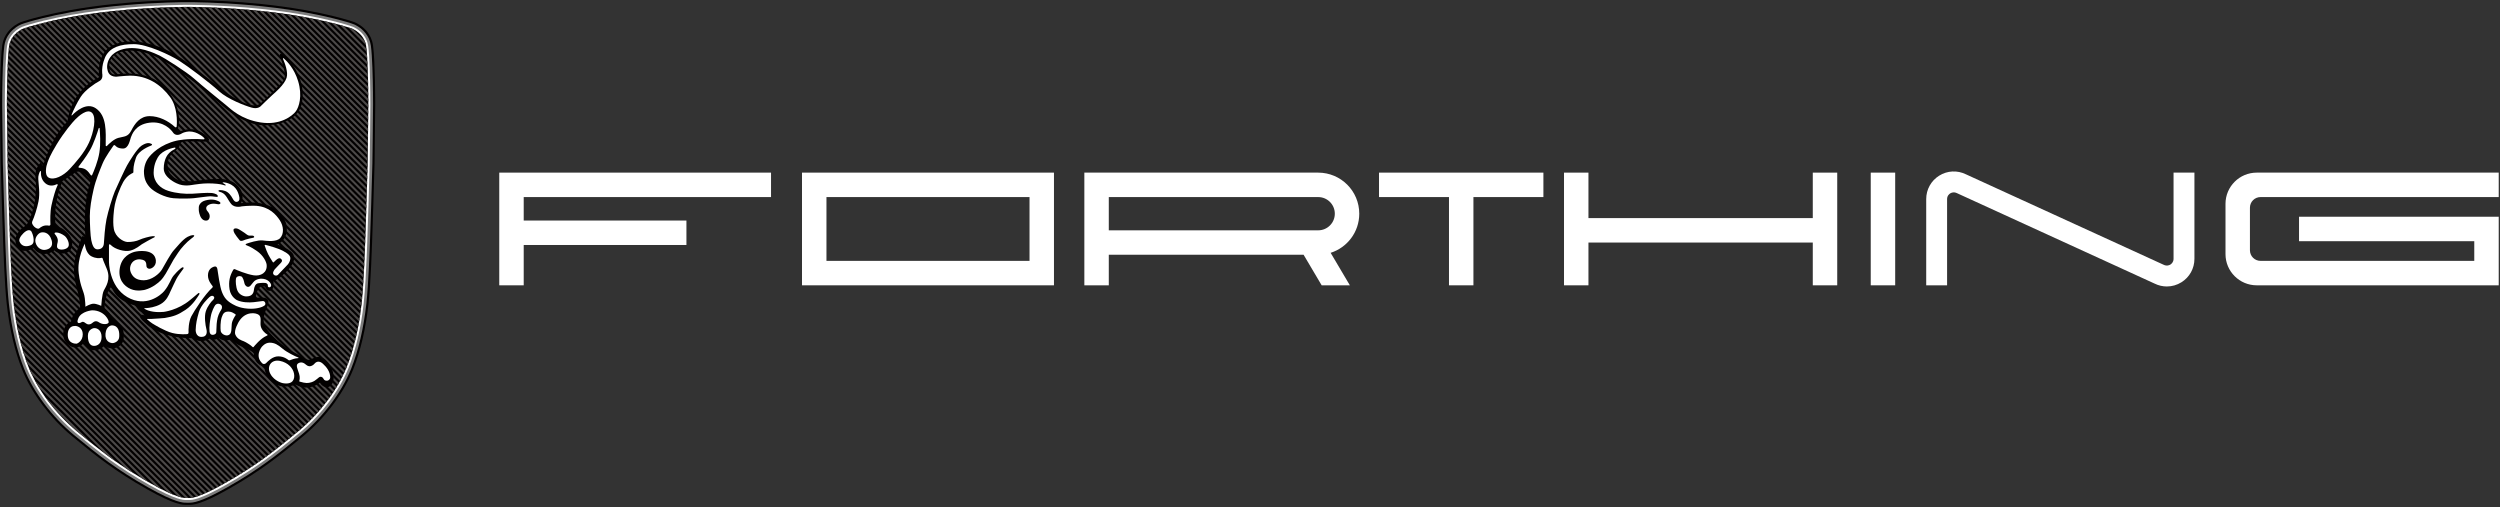 <?xml version="1.0" encoding="UTF-8"?> <svg xmlns="http://www.w3.org/2000/svg" width="971" height="197" viewBox="0 0 971 197" fill="none"><rect x="0" y="0" width="971" height="197" fill="#333333" stroke="none"/><path fill-rule="evenodd" clip-rule="evenodd" d="M72.874 196.091H73.136C74.917 196.108 77.828 196.129 88.597 190.052C94.794 186.549 99.699 183.361 104.239 180.076C108.757 176.801 112.913 173.422 117.622 169.534C122.07 165.862 125.958 161.679 129.173 157.4C132.682 152.741 135.393 147.945 137.153 143.562C138.678 139.744 139.873 135.752 140.801 131.81C141.927 127.019 142.659 122.321 143.132 118.1C144 110.324 144.505 94.59 144.505 94.547C144.505 94.47 145.38 69.286 145.483 63.41C145.586 57.766 145.745 40.495 145.745 40.446C145.745 40.398 145.745 23.826 144.881 17.614C144.571 15.419 143.691 13.681 142.632 12.346C140.911 10.172 138.738 9.033 137.787 8.657C136.794 8.267 133.829 7.321 129.293 6.214C126.262 5.469 122.553 4.661 118.295 3.894C95.842 -0.152 72.94 0.001 72.874 0.001C72.803 0.001 49.901 -0.152 27.448 3.894C23.19 4.661 19.481 5.469 16.45 6.214C11.916 7.321 8.956 8.267 7.961 8.657C7.011 9.033 4.833 10.179 3.111 12.346C2.052 13.681 1.173 15.419 0.864 17.614C-9.37154e-07 23.826 0 40.398 0 40.446C0 40.495 0.157 57.766 0.26 63.41C0.357 69.286 1.232 94.47 1.232 94.54C1.232 94.59 1.743 110.324 2.611 118.1C3.079 122.321 3.818 127.019 4.942 131.803C5.87 135.752 7.065 139.744 8.592 143.562C10.352 147.945 13.061 152.741 16.57 157.406C19.785 161.679 23.673 165.862 28.121 169.534C32.826 173.422 36.986 176.801 41.504 180.076C46.044 183.361 50.95 186.549 57.146 190.052C67.915 196.129 70.826 196.108 72.607 196.091H72.874Z" fill="#020000"></path><path fill-rule="evenodd" clip-rule="evenodd" d="M144.042 17.732C143.759 15.705 142.938 14.115 141.971 12.897C140.076 10.497 137.627 9.504 137.474 9.449C136.372 9.014 133.424 8.091 129.112 7.038C126.065 6.294 122.361 5.484 118.145 4.724C110.83 3.409 103.378 2.535 96.681 1.954C84.38 0.889 74.751 0.846 73.197 0.846H72.546C70.992 0.846 61.358 0.889 49.056 1.954C42.365 2.535 34.913 3.409 27.598 4.724C23.389 5.484 19.68 6.294 16.638 7.038C12.319 8.091 9.371 9.014 8.263 9.449C8.149 9.487 6.737 10.067 5.211 11.393C3.701 12.712 2.115 14.766 1.703 17.732C1.42 19.768 1.23 22.95 1.099 26.291C0.85 32.885 0.844 40.33 0.844 40.44V40.983C0.872 43.98 1.013 58.286 1.106 63.397C1.192 68.539 1.931 90.139 2.055 93.942L2.077 94.543C2.104 95.381 2.614 110.517 3.451 118.006C3.993 122.835 4.76 127.369 5.753 131.595C6.748 135.811 7.953 139.704 9.376 143.251C11.195 147.785 13.911 152.451 17.213 156.85C20.527 161.255 24.442 165.393 28.662 168.886C33.42 172.812 37.58 176.196 42.088 179.455C46.606 182.719 51.458 185.869 57.562 189.313C62.873 192.31 66.289 193.809 68.554 194.553C70.645 195.243 71.665 195.249 72.323 195.249C72.681 195.264 73.062 195.249 73.414 195.254C74.8 195.249 77.673 195.249 88.181 189.313C94.287 185.869 99.137 182.719 103.655 179.455C108.163 176.196 112.323 172.812 117.081 168.886C121.301 165.393 125.217 161.255 128.53 156.85C131.832 152.451 134.541 147.785 136.367 143.251C137.79 139.704 138.995 135.811 139.984 131.595C140.983 127.369 141.75 122.829 142.293 118.006C143.107 110.679 143.612 96.027 143.666 94.614L143.688 93.995C143.808 90.345 144.551 68.567 144.639 63.397L144.758 54.685L144.9 40.444C144.9 40.337 144.893 32.89 144.639 26.296C144.513 22.957 144.324 19.768 144.042 17.732Z" fill="#7D7D7D"></path><path fill-rule="evenodd" clip-rule="evenodd" d="M143.008 17.874C142.752 16.055 142.013 14.621 141.139 13.524L141.106 13.476C139.406 11.352 137.234 10.466 137.093 10.412C136.007 9.989 133.096 9.082 128.81 8.034C125.802 7.306 122.13 6.502 117.964 5.752C110.659 4.439 103.241 3.569 96.587 2.993C84.34 1.934 74.749 1.891 73.195 1.891H72.544C70.996 1.891 61.404 1.934 49.157 2.993C42.504 3.569 35.085 4.439 27.781 5.752C23.615 6.502 19.943 7.306 16.935 8.034C12.649 9.082 9.738 9.989 8.652 10.412L8.614 10.429C8.298 10.554 6.229 11.465 4.606 13.519C3.726 14.617 2.993 16.055 2.737 17.874C2.456 19.89 2.265 23.061 2.14 26.385C1.891 32.968 1.885 40.327 1.885 40.426V40.49C1.895 41.853 2.048 57.907 2.145 63.377C2.237 68.585 2.982 90.326 3.101 93.988L3.122 94.508C3.15 95.318 3.666 110.497 4.491 117.895C5.023 122.663 5.784 127.155 6.768 131.337C7.745 135.503 8.94 139.359 10.346 142.861C12.133 147.32 14.81 151.916 18.059 156.243C21.323 160.572 25.173 164.646 29.322 168.078C34.053 171.983 38.202 175.35 42.677 178.593C47.17 181.841 51.992 184.97 58.076 188.401C63.25 191.329 66.563 192.79 68.72 193.512C70.772 194.202 71.745 194.202 72.315 194.202C72.674 194.219 73.06 194.202 73.417 194.208C73.999 194.202 74.966 194.202 77.029 193.512C79.186 192.784 82.488 191.323 87.669 188.401C93.752 184.97 98.575 181.841 103.067 178.593C107.543 175.35 111.685 171.983 116.417 168.078C120.572 164.646 124.422 160.572 127.686 156.243C130.934 151.916 133.612 147.32 135.397 142.861C136.8 139.359 137.999 135.503 138.977 131.337C139.954 127.155 140.721 122.663 141.252 117.895C141.536 115.347 141.785 111.905 141.991 108.444C142.382 101.671 142.61 94.899 142.621 94.475L142.649 93.704C142.806 89.007 143.506 68.396 143.594 63.377C143.643 60.689 143.708 55.41 143.762 50.582L143.854 40.447C143.854 40.338 143.85 32.973 143.605 26.391C143.48 23.061 143.289 19.89 143.008 17.874Z" fill="white"></path><path fill-rule="evenodd" clip-rule="evenodd" d="M72.307 193.414C71.291 193.414 68.571 193.414 58.469 187.716C46.325 180.862 39.243 175.246 29.83 167.47C21.629 160.696 14.618 151.388 11.082 142.561C8.29 135.604 6.34 127.274 5.276 117.801C4.434 110.257 3.918 94.61 3.912 94.448C3.875 93.41 3.038 68.959 2.941 63.365C2.837 57.695 2.68 40.581 2.674 40.413C2.674 40.261 2.685 23.968 3.521 17.989C4.206 13.073 8.752 11.227 8.942 11.15C10.772 10.428 17.822 8.353 27.924 6.534C48.725 2.786 70.167 2.678 72.546 2.678H73.197C75.576 2.678 97.018 2.786 117.819 6.534C127.922 8.353 134.971 10.428 136.802 11.15C136.992 11.227 141.537 13.073 142.222 17.989C143.058 23.968 143.069 40.282 143.069 40.446V40.463C143.037 43.372 142.895 58.167 142.803 63.365C142.71 68.753 141.918 91.782 141.836 94.392L141.831 94.448C141.81 95.088 141.298 110.361 140.467 117.801C139.403 127.274 137.453 135.604 134.662 142.561C131.121 151.388 124.114 160.696 115.913 167.47C106.496 175.246 99.419 180.862 87.275 187.716C77.184 193.414 74.458 193.414 73.42 193.414H72.888H72.307Z" fill="#020000"></path><path fill-rule="evenodd" clip-rule="evenodd" d="M131.942 9.657C132.514 9.809 133.046 9.961 133.53 10.101L142.339 18.906C142.382 19.302 142.425 19.725 142.464 20.172L131.942 9.657ZM128.793 8.847C129.326 8.978 129.831 9.102 130.32 9.227L142.561 21.47L142.638 22.692L128.793 8.847ZM125.73 8.131L127.213 8.466L142.702 23.962L142.763 25.157L125.73 8.131ZM122.748 7.484L124.193 7.788L142.812 26.407L142.855 27.595L122.748 7.484ZM119.826 6.902L121.238 7.18L142.898 28.828L142.926 30.008L119.826 6.902ZM116.954 6.376L117.817 6.534L118.349 6.625L142.952 31.235L142.979 32.402L116.954 6.376ZM114.146 5.909L115.508 6.131L143.001 33.624L143.023 34.786L114.146 5.909ZM111.381 5.486L112.723 5.686L143.034 36.003L143.051 37.154L111.381 5.486ZM108.654 5.106L109.975 5.284L143.061 38.366L143.066 39.517L108.654 5.106ZM105.966 4.758L107.275 4.921L143.066 40.712L143.055 41.847L105.966 4.758ZM103.317 4.453L104.608 4.595L143.044 43.037L143.034 44.165L103.317 4.453ZM100.693 4.171L101.969 4.302L143.018 45.355L143.007 46.486L100.693 4.171ZM98.102 3.922L99.362 4.04L142.995 47.674L142.984 48.804L98.102 3.922ZM95.539 3.693L96.783 3.802L142.969 49.988L142.958 51.118L95.539 3.693ZM92.991 3.497L94.23 3.589L142.947 52.308L142.93 53.436L92.991 3.497ZM90.471 3.318L91.699 3.4L142.919 54.62L142.909 55.75L90.471 3.318ZM87.978 3.166L89.195 3.237L142.898 56.94L142.881 58.064L87.978 3.166ZM85.501 3.03L86.708 3.095L142.866 59.248L142.849 60.378L85.501 3.03ZM83.047 2.917L84.242 2.97L142.833 61.562L142.817 62.686L83.047 2.917ZM80.613 2.824L81.797 2.867L142.795 63.865L142.767 64.983L80.613 2.824ZM78.198 2.753L79.371 2.781L142.735 66.151L142.708 67.26L78.198 2.753ZM75.802 2.699L76.969 2.721L142.675 68.427L142.642 69.535L75.802 2.699ZM73.439 2.678L74.586 2.683L142.604 70.702L142.572 71.811L73.439 2.678ZM71.103 2.683L72.24 2.678L142.535 72.973L142.501 74.086L71.103 2.683ZM68.802 2.721L69.919 2.699L142.464 75.248L142.431 76.351L68.802 2.721ZM66.514 2.781L67.623 2.749L142.393 77.519L142.355 78.622L66.514 2.781ZM64.245 2.857L65.347 2.813L142.318 79.784L142.284 80.891L64.245 2.857ZM61.995 2.944L63.093 2.9L142.241 82.053L142.208 83.162L61.995 2.944ZM59.763 3.052L60.85 2.998L142.17 84.324L142.137 85.426L59.763 3.052ZM57.542 3.177L58.622 3.112L142.094 86.588L142.056 87.691L57.542 3.177ZM55.337 3.314L56.413 3.243L142.017 88.853L141.985 89.962L55.337 3.314ZM53.143 3.465L54.213 3.389L141.948 91.124L141.903 92.227L53.143 3.465ZM50.976 3.634L52.03 3.546L141.866 93.389L141.834 94.392L141.828 94.448V94.491L50.976 3.634ZM48.809 3.812L49.862 3.726L141.785 95.647L141.747 96.749L48.809 3.812ZM46.67 4.008L47.712 3.911L141.704 97.907L141.66 99.004L46.67 4.008ZM44.534 4.225L45.578 4.117L141.605 100.155L141.562 101.247L44.534 4.225ZM42.422 4.453L43.449 4.339L141.512 102.393L141.459 103.485L42.422 4.453ZM40.32 4.693L41.341 4.573L141.398 104.63L141.344 105.717L40.32 4.693ZM38.24 4.953L39.255 4.823L141.285 106.852L141.225 107.939L38.24 4.953ZM36.171 5.23L37.181 5.095L141.155 109.067L141.089 110.144L36.171 5.23ZM34.124 5.523L35.123 5.377L141.018 111.267L140.943 112.343L34.124 5.523ZM32.087 5.828L33.08 5.675L140.861 113.456L140.779 114.516L32.087 5.828ZM30.076 6.159L31.054 5.995L140.683 115.623L140.584 116.666L30.076 6.159ZM28.078 6.501L29.051 6.333L140.47 117.752L140.466 117.801L140.356 118.779L28.078 6.501ZM26.107 6.87L27.063 6.692L140.221 119.844L140.09 120.859L26.107 6.87ZM24.141 7.25L25.096 7.061L139.944 121.907L139.791 122.901L24.141 7.25ZM22.202 7.652L23.147 7.452L139.628 123.938L139.465 124.915L22.202 7.652ZM20.274 8.071L21.213 7.865L139.293 125.938L139.108 126.898L20.274 8.071ZM18.373 8.505L19.301 8.294L138.912 127.904L138.717 128.853L18.373 8.505ZM16.482 8.961L17.401 8.739L138.504 129.842L138.298 130.77L16.482 8.961ZM14.615 9.44L15.522 9.205L138.07 131.743L137.842 132.661L14.615 9.44ZM12.778 9.938L13.676 9.689L137.597 133.617L137.353 134.513L12.778 9.938ZM10.971 10.471L11.845 10.205L137.086 135.452L136.826 136.332L10.971 10.471ZM9.205 11.053C9.433 10.965 9.721 10.868 10.058 10.759L136.549 137.25L136.272 138.114L9.205 11.053ZM7.647 11.835C7.924 11.661 8.167 11.526 8.373 11.416L135.973 139.016L135.674 139.867L7.647 11.835ZM6.315 12.845C6.522 12.654 6.734 12.486 6.935 12.329L135.359 140.748C135.256 141.025 135.152 141.302 135.049 141.579L6.315 12.845ZM5.181 14.055L134.377 143.251L134.665 142.561L134.714 142.443L5.707 13.436C5.528 13.627 5.348 13.833 5.181 14.055ZM4.28 15.49L133.659 144.875L134.018 144.089L4.686 14.757C4.545 14.989 4.409 15.234 4.28 15.49ZM3.666 17.222L132.899 146.45L133.274 145.685L3.926 16.337C3.823 16.62 3.736 16.913 3.666 17.222ZM3.367 19.265L132.091 147.987L132.492 147.243L3.485 18.243C3.442 18.558 3.405 18.9 3.367 19.265ZM3.187 21.427L131.242 149.482L131.661 148.758L3.268 20.361L3.187 21.427ZM3.051 23.636L130.363 150.943L130.797 150.236L3.111 22.555L3.051 23.636ZM2.948 25.874L129.445 152.37L129.895 151.68L2.998 24.776L2.948 25.874ZM2.867 28.133L128.5 153.766L128.967 153.087L2.905 27.03L2.867 28.133ZM2.807 30.414L127.523 155.13L128 154.467L2.84 29.301L2.807 30.414ZM2.753 32.706L126.517 156.465L127.012 155.82L2.78 31.587L2.753 32.706ZM2.716 35.01L125.486 157.775L125.991 157.139L2.737 33.884L2.716 35.01ZM2.692 37.328L124.416 159.052L124.942 158.431L2.703 36.198L2.692 37.328ZM2.677 39.653L123.329 160.305L123.868 159.697L2.682 38.518L2.677 39.653ZM2.688 42.01L122.211 161.527L122.765 160.936L2.677 40.854L2.688 42.01ZM2.716 44.373L121.064 162.728L121.629 162.146L2.699 43.221L2.716 44.373ZM2.737 46.741L119.891 163.895L120.473 163.33L2.727 45.583L2.737 46.741ZM2.764 49.109L118.696 165.036L119.283 164.482L2.748 47.951L2.764 49.109ZM2.791 51.476L117.464 166.149L118.061 165.611L2.774 50.319L2.791 51.476ZM2.813 53.844L116.204 167.23L116.823 166.709L2.802 52.688L2.813 53.844ZM2.84 56.212L114.917 168.289L115.542 167.773L2.83 55.056L2.84 56.212ZM2.867 58.586L113.634 169.348L114.26 168.832L2.851 57.424L2.867 58.586ZM2.899 60.958L112.348 170.403L112.973 169.885L2.883 59.796L2.899 60.958ZM2.937 63.339L111.05 171.449L111.685 170.94L2.916 62.176L2.937 63.339ZM2.991 65.733L109.752 172.493L110.387 171.988L2.965 64.559L2.991 65.733ZM3.062 68.145L108.448 173.524L109.084 173.026L3.03 66.966L3.062 68.145ZM3.128 70.556L107.134 174.556L107.775 174.057L3.094 69.377L3.128 70.556ZM3.21 72.973L105.809 175.572L106.456 175.078L3.171 71.794L3.21 72.973ZM3.285 75.39L104.466 176.578L105.124 176.088L3.247 74.211L3.285 75.39ZM3.356 77.812L103.121 177.57L103.777 177.087L3.318 76.634L3.356 77.812ZM3.438 80.229L101.763 178.554L102.425 178.075L3.399 79.049L3.438 80.229ZM3.519 82.651L100.384 179.521L101.057 179.053L3.481 81.473L3.519 82.651ZM3.595 85.074L99.003 180.477L99.682 180.015L3.556 83.89L3.595 85.074ZM3.676 87.496L97.602 181.416L98.287 180.961L3.638 86.318L3.676 87.496ZM3.758 89.917L96.186 182.345L96.875 181.893L3.719 88.74L3.758 89.917ZM3.84 92.345L94.75 183.258L95.451 182.813L3.801 91.161L3.84 92.345ZM3.926 94.768L93.311 184.158L94.018 183.719L3.883 93.589L3.915 94.448L3.926 94.768ZM4.013 97.201L91.856 185.045L92.567 184.615L3.969 96.012L4.013 97.201ZM4.111 99.639L90.389 185.918L91.107 185.495L4.061 98.451L4.111 99.639ZM4.22 102.095L88.906 186.782L89.635 186.364L4.164 100.894L4.22 102.095ZM4.338 104.555L87.419 187.635L88.152 187.217L4.28 103.35L4.338 104.555ZM4.469 107.026L85.915 188.472L86.648 188.064L4.405 105.821L4.469 107.026ZM4.616 109.514L84.394 189.291L85.138 188.895L4.54 108.296L4.616 109.514ZM4.779 112.017L82.856 190.095L83.612 189.704L4.693 110.795L4.779 112.017ZM4.97 114.548L81.287 190.872L82.052 190.496L4.871 113.311L4.97 114.548ZM5.202 117.133L79.685 191.611L80.467 191.257L5.083 115.867L5.202 117.133ZM5.512 119.778L78.034 192.301C78.29 192.202 78.561 192.088 78.849 191.968L5.348 118.48C5.404 118.914 5.458 119.35 5.512 119.778ZM5.887 122.5L76.301 192.913C76.567 192.832 76.851 192.735 77.16 192.626L5.696 121.164C5.763 121.609 5.821 122.053 5.887 122.5ZM6.343 125.291L74.401 193.354C74.668 193.315 74.988 193.262 75.362 193.169L6.109 123.916C6.186 124.378 6.257 124.84 6.343 125.291ZM35.774 172.319L17.298 153.842C18.471 155.526 19.748 157.177 21.095 158.779L29.556 167.246L29.827 167.47C31.896 169.18 33.851 170.783 35.774 172.319ZM45.234 179.439L13.502 147.705C13.985 148.601 14.495 149.497 15.038 150.382L41.107 176.453C42.454 177.463 43.823 178.456 45.234 179.439ZM52.084 183.941L11.345 143.204C11.633 143.893 11.938 144.583 12.269 145.272L48.939 181.943C49.95 182.606 50.997 183.268 52.084 183.941ZM57.836 187.358L9.911 139.433C10.118 140.037 10.335 140.634 10.552 141.22L55.115 185.782C56.001 186.298 56.901 186.826 57.836 187.358ZM62.947 190.129L8.809 135.991C8.972 136.543 9.145 137.093 9.319 137.637L60.545 188.863C61.409 189.329 62.202 189.748 62.947 190.129ZM67.307 192.142L7.929 132.764C8.059 133.286 8.195 133.802 8.336 134.313L65.282 191.263C66.031 191.605 66.699 191.899 67.307 192.142ZM70.761 193.257L7.2 129.7C7.316 130.194 7.424 130.69 7.544 131.178L69.204 192.838C69.827 193.038 70.343 193.175 70.761 193.257ZM72.309 193.414H72.113L6.886 128.181C6.788 127.708 6.695 127.235 6.609 126.757L73.26 193.414L72.891 193.408L72.309 193.414ZM135.245 10.617L142.143 17.516C142.024 16.913 141.849 16.364 141.632 15.859L137.015 11.242C136.897 11.188 136.82 11.161 136.804 11.15C136.457 11.015 135.935 10.836 135.245 10.617Z" fill="#4C4948"></path><path fill-rule="evenodd" clip-rule="evenodd" d="M81.34 131.51C81.34 131.51 78.39 133.78 74.8 131.357C74.8 131.357 62.983 131.819 56.627 125.618C56.627 125.618 53.815 123.374 54.384 122.515C54.754 121.961 56.165 122.515 56.165 122.515C56.165 122.515 55.243 121.256 54.45 120.886C53.647 120.523 52.669 118.682 52.669 118.682C52.669 118.682 44.75 117.112 43.338 111.186C43.338 111.186 40.541 114.288 40.605 119.66C40.605 119.66 42.691 121.533 43.306 122.792C43.919 124.053 45.055 125.003 45.543 125.216C46.037 125.433 48.46 126.632 48.03 131.391C47.601 136.148 41.617 135.899 40.6 134.057C40.6 134.057 39.254 136.268 36.185 136.023C33.154 135.779 32.698 132.987 32.698 132.987C32.698 132.987 30.113 136.805 26.512 133.845C22.613 130.641 25.318 125.373 27.587 124.943C27.587 124.943 28.017 121.435 31.096 119.654C31.096 119.654 31.351 117.59 29.896 112.153C28.451 106.717 27.608 102.144 32.041 91.629L33.16 92.173C33.16 92.173 32.507 83.873 33.453 77.67C34.393 71.474 35.408 70.415 35.408 70.415C35.408 70.415 32.703 65.881 29.624 66.755C29.624 66.755 24.953 69.92 24.204 70.378C24.204 70.378 22.396 75.216 21.874 78.665C21.401 81.787 21.287 84.954 21.5 86.828C21.5 86.828 21.635 87.702 23.259 88.327C24.377 88.757 27.381 90.733 27.913 93.449C28.446 96.163 27.338 98.189 24.725 98.445C23.135 98.602 21.7 97.886 21.135 97.256C21.135 97.256 19.229 98.787 16.763 98.629C14.292 98.477 13.048 96.386 13.048 96.386C13.048 96.386 8.671 99.037 6.737 95.881C4.799 92.732 6.987 89.201 10.078 87.61C10.078 87.61 12.265 85.356 13.576 77.67C13.576 77.67 14.075 74.271 13.917 71.181C13.765 68.085 13.168 65.928 15.763 63.18L16.73 64.37C16.73 64.37 19.708 53.6 26.229 47.132C26.229 47.132 26.805 35.917 38.489 29.97C38.489 29.97 37.238 21.73 42.87 18.129C48.503 14.528 58.675 15.989 67.024 20.578C75.371 25.174 85.07 34.716 91.642 38.371C98.215 42.021 100.099 41.026 101.401 39.984C101.983 39.522 109.854 32.109 110.374 30.859C110.896 29.606 110.636 26.998 109.065 22.774C107.501 18.547 111.624 22.615 112.15 23.294C112.671 23.973 118.824 30.388 117.342 39.647C115.936 48.408 103.694 49.64 98.376 48.071C91.539 46.062 86.428 41.082 84.446 39.359C82.464 37.638 70.956 27.52 61.788 22.664C52.624 17.815 45.113 19.639 43.392 22.409C41.67 25.174 42.3 29.084 44.642 28.927C46.993 28.768 58.051 26.684 64.835 34.77C71.612 42.857 69.054 50.108 69.054 50.108C69.054 50.108 68.642 51.672 70.103 50.993C71.564 50.314 75.322 49.326 78.71 51.672C82.1 54.019 81.215 54.659 80.639 54.854C79.129 55.376 71.77 54.382 70.466 55.273C69.162 56.158 70.829 56.522 67.811 58.715C64.78 60.905 64.259 65.434 66.289 67.634C68.223 69.72 69.635 71.078 76.832 70.138C84.028 69.198 89.313 68.921 92.321 72.12C95.667 75.667 93.576 78.903 93.576 78.903C93.576 78.903 102.336 77.285 107.761 81.875C113.188 86.469 112.041 92.987 107.761 94.969C107.761 94.969 113.242 96.848 114.029 99.091C114.806 101.335 113.296 103.578 110.684 106.032C108.077 108.481 106.985 108.949 106.197 109.215C106.197 109.215 106.566 112.604 105.052 112.92C103.541 113.229 103.178 111.665 102.918 111.403C102.656 111.143 101.245 110.676 100.25 112.447C99.261 114.217 99.055 115.678 99.996 115.629C100.929 115.575 105.367 114.896 104.01 118.497C102.656 122.098 101.767 123.71 102.863 126.48C103.954 129.245 110.32 134.986 113.502 136.49C116.686 138.005 119.194 140.248 120.438 139.727C121.693 139.205 124.251 137.169 127.167 140.509C130.095 143.849 130.198 148.281 128.368 149.845C126.542 151.416 124.408 149.276 124.299 148.597C124.299 148.597 119.971 152.355 114.86 149.379C114.86 149.379 109.652 151.523 105.937 148.547C102.499 145.778 102.755 142.491 102.755 142.491C102.755 142.491 98.638 141.812 98.583 137.326C98.583 137.326 98.116 136.441 96.292 135.761C94.461 135.089 90.291 132.895 89.715 131.694C89.715 131.694 87.319 133.209 84.967 131.277C84.967 131.277 82.773 132.736 81.34 131.51Z" fill="#020000"></path><path fill-rule="evenodd" clip-rule="evenodd" d="M120.291 142.255C120.291 142.255 121.285 142.255 122.11 141.295C122.93 140.332 124.06 140.061 125.433 141.295C126.808 142.526 128.242 144.378 128.253 146.507C128.259 148.089 126.173 148.263 125.689 147.203C125.412 146.6 124.973 146.334 124.479 146.334C123.719 146.334 122.833 147.915 120.943 148.469C119.607 148.854 118.852 148.941 116.37 148.213C116.267 148.186 116.207 148.078 116.239 147.975C116.364 147.562 116.598 146.503 116.175 145.171C115.625 143.456 114.783 141.858 115.724 141.19C116.669 140.523 117.739 140.648 118.781 141.604C119.552 142.309 120.291 142.255 120.291 142.255Z" fill="white"></path><path fill-rule="evenodd" clip-rule="evenodd" d="M109.858 148.821C109.858 148.821 106.573 148.148 105.009 145.199C103.445 142.244 105.426 139.507 108.696 140.164C111.97 140.827 113.822 143.048 114.203 145.123C114.583 147.197 113.79 149.517 109.858 148.821Z" fill="white"></path><path fill-rule="evenodd" clip-rule="evenodd" d="M101.574 134.859C101.574 134.859 98.766 138.405 102.008 141.23C102.008 141.23 102.693 141.685 103.376 141.002C104.062 140.317 105.865 138.405 108.086 138.405C110.306 138.405 111.784 139.633 111.926 139.78C112.072 139.921 112.321 140.067 112.697 139.883C113.066 139.693 114.728 139.133 115.494 139.133C115.494 139.133 115.961 139.15 115.961 139.014C115.961 138.877 115.862 138.819 115.374 138.656C114.885 138.486 111.453 136.885 109.726 135.407C107.998 133.931 106.662 133.093 104.751 133.093C102.833 133.093 101.574 134.859 101.574 134.859Z" fill="white"></path><path fill-rule="evenodd" clip-rule="evenodd" d="M92.817 124.847C92.817 124.847 90.694 128.242 91.421 129.991C92.155 131.745 93.822 132.202 94.697 132.554C95.571 132.907 97.46 134.097 98.069 134.737C98.069 134.737 98.298 135.053 98.525 134.737C98.753 134.428 101.224 131.414 103.521 130.431C103.521 130.431 104.32 130.18 103.712 129.86C102.946 129.464 101.583 128.139 101.274 126.678C100.964 125.222 101.691 123.266 100.567 122.333C99.443 121.393 95.294 120.806 92.817 124.847Z" fill="white"></path><path fill-rule="evenodd" clip-rule="evenodd" d="M91.427 122.546C91.427 122.546 90.2 124.267 90.021 125.784C89.836 127.299 90.167 129.525 88.853 130.117C87.538 130.708 85.877 129.595 85.724 128.558C85.578 127.526 85.578 124.875 86.111 123.247C86.653 121.622 87.239 121.025 88.76 121.025C89.662 121.025 90.412 121.422 90.722 121.628C91.035 121.835 91.861 122.095 91.427 122.546Z" fill="white"></path><path fill-rule="evenodd" clip-rule="evenodd" d="M81.832 123.074C81.588 124.492 81.181 126.892 81.388 128.783C81.594 130.678 83.462 130.031 83.799 129.554C84.059 129.195 84.043 128.847 84.054 127.913C84.059 126.778 84.157 124.958 84.52 123.411C84.885 121.858 85.895 120.298 86.041 120.081C86.312 119.685 86.379 118.669 85.64 118.24C84.722 117.713 83.951 118.055 83.592 118.534C83.244 119.001 82.224 120.803 81.832 123.074Z" fill="white"></path><path fill-rule="evenodd" clip-rule="evenodd" d="M75.999 128.147C75.999 128.147 75.907 130.852 78.264 130.852C80.348 130.852 80.511 129.152 80.148 127.756C79.779 126.355 79.268 122.907 79.953 120.859C80.636 118.805 82.185 116.998 82.657 116.59C83.124 116.177 83.461 115.558 82.989 115.129C82.516 114.705 81.891 114.89 81.326 115.4C80.772 115.922 78.068 118.459 77.258 121.207C76.455 123.96 76.096 125.612 75.999 128.147Z" fill="white"></path><path fill-rule="evenodd" clip-rule="evenodd" d="M98.248 92.362C97.797 92.444 96.059 92.802 95.316 93.08C94.571 93.361 93.605 93.877 93.072 93.307C92.54 92.736 91.246 90.961 91.057 90.559C91.057 90.559 90.368 89.337 90.856 88.929C91.345 88.516 92.209 88.712 92.823 89.077C92.823 89.077 94.213 89.896 94.875 90.375C95.543 90.852 96.272 91.498 96.749 91.498H97.623C97.623 91.498 98.406 91.449 98.629 91.754C98.856 92.057 98.7 92.287 98.248 92.362ZM85.175 79.311C84.48 79.485 82.96 78.648 81.161 79.496C79.358 80.349 80.385 81.772 80.385 81.772C81.287 82.771 81.395 83.477 81.395 83.477C81.531 83.916 81.531 85.693 80.016 85.693C78.49 85.693 77.768 84.215 77.442 82.96C77.105 81.701 77.218 81.179 77.218 80.403C77.218 80.033 77.62 78.442 79.717 77.866C82.242 77.176 83.769 77.638 84.839 78.127C85.892 78.611 85.746 79.17 85.175 79.311ZM74.232 92.725C72.543 93.965 70.218 96.507 69.18 98.152C69.18 98.152 67.627 100.52 67.41 100.856C67.193 101.193 65.917 103.507 65.52 104.246C65.124 104.985 63.82 107.482 62.425 108.911C61.463 109.899 59.241 111.729 56.347 112.544C56.347 112.544 53.349 113.397 50.748 112.251C48.14 111.104 45.735 108.504 46.549 104.007C47.364 99.504 50.877 98.195 52.235 97.82C53.588 97.446 59.181 96.685 60.339 100.215C61.246 102.996 59.067 104.392 58.025 104.392C57.606 104.392 56.863 104.087 56.863 103.169C56.863 102.046 56.504 101.41 55.934 101.122C55.363 100.834 53.713 100.346 52.219 101.204C50.731 102.063 50.084 104.143 50.812 105.825C51.53 107.503 52.855 108.861 55.847 108.861C58.846 108.861 61.941 106.358 62.935 104.605C63.929 102.849 66.389 98.395 67.496 97.211C68.605 96.028 70.925 92.998 72.868 91.982C74.432 91.167 75.383 91.26 75.422 91.481C75.448 91.644 75.497 91.808 74.232 92.725ZM108.697 85.583C107.21 83.319 104.576 80.349 99.611 79.946C98.552 79.86 95.902 79.913 93.925 80.147C93.925 80.147 91.193 80.951 89.77 79.191C88.348 77.432 87.967 75.644 86.137 74.771C86.137 74.771 85.523 74.537 85.149 74.439C84.773 74.336 84.714 73.901 85.192 73.852C85.669 73.809 87.168 73.826 88.391 74.683C89.607 75.541 90.368 77.155 90.645 77.589C90.916 78.024 91.47 78.669 92.284 78.317C93.099 77.969 93.159 77.172 92.806 75.921C92.383 74.385 91.47 71.604 87.228 70.848C87.228 70.848 85.875 70.653 86.788 71.207L87.489 71.658C87.489 71.658 87.776 71.849 87.68 71.968C87.577 72.082 87.244 72.049 86.468 71.772C85.697 71.501 83.346 71.224 80.873 71.224C78.403 71.224 76.415 71.604 75.611 71.686C74.389 71.822 71.57 72.636 68.622 71.207C68.622 71.207 63.603 69.084 63.603 65.483C63.603 61.878 65.064 60.069 65.71 59.422C66.394 58.738 67.406 58.129 67.796 57.944C67.796 57.944 68.188 57.809 68.149 57.51C68.111 57.218 67.773 57.325 67.623 57.358C67.438 57.396 63.266 58.14 61.506 60.819C61.506 60.819 59.675 63.283 59.675 67.037C59.675 70.79 62.288 73.173 65.362 74.129C68.409 75.081 71.847 75.395 74.726 75.238C76.606 75.128 80.347 74.787 82.237 74.96C82.237 74.96 84.089 75.139 84.523 75.917C84.523 75.917 84.702 76.254 84.506 76.426C84.317 76.606 82.541 76.22 81.634 76.237C80.733 76.254 76.387 76.862 75.259 76.976C74.133 77.09 70.734 77.253 67.393 76.991C64.058 76.737 59.806 74.527 58.242 72.804C56.684 71.083 55.907 69.388 55.907 66.536C55.907 66.536 55.907 63.973 57.357 61.736C58.595 59.819 62.316 56.092 68.6 54.633C68.6 54.633 72.597 53.66 78.952 54.121C78.952 54.121 79.874 54.186 79.158 53.475C79.158 53.475 76.887 51.058 73.443 51.058C73.443 51.058 71.772 51.118 70.478 51.9C69.186 52.688 67.904 52.53 67.198 51.47C66.486 50.417 63.559 46.93 58.004 47.659C52.441 48.387 51.236 52.405 50.855 53.301C50.486 54.197 50.004 57.695 47.798 57.695C45.593 57.695 44.844 56.631 44.757 56.528C44.676 56.425 44.3 56.197 44.068 56.549C43.838 56.902 40.884 60.943 39.825 63.545C38.767 66.145 37.203 69.817 36.35 73.564C35.491 77.313 34.889 80.87 34.889 83.912C34.889 86.952 35.117 91.7 35.448 93.264C35.785 94.822 36.305 96.842 37.826 96.842C39.341 96.842 40.26 96.049 40.346 94.513C40.428 92.97 40.759 88.136 41.363 85.138C41.971 82.141 43.741 76.329 44.594 74.331C45.447 72.333 48.608 65.526 49.341 64.256C50.069 62.985 53.169 57.738 54.983 56.571C56.792 55.402 57.873 55.426 58.693 55.821C59.503 56.218 58.769 56.506 58.525 56.609C58.275 56.717 53.794 58.358 52.778 61.339C51.752 64.316 51.818 65.793 51.818 66.314C51.818 66.835 51.861 67.041 51.568 67.189C51.28 67.335 49.351 68.074 47.864 70.687C46.777 72.582 44.822 77.328 44.382 80.788C44.382 80.788 43.632 85.742 44.219 88.929C44.801 92.117 47.922 93.948 49.525 93.991C51.128 94.029 53.051 93.677 54.153 93.138C55.255 92.596 58.231 91.786 59.193 91.743C59.802 91.711 60.105 91.705 60.144 91.928C60.187 92.149 59.628 92.324 59.193 92.551C59.193 92.551 55.629 94.48 55.088 94.855C54.538 95.23 52.729 96.821 50.563 97.347C48.384 97.886 44.687 96.788 43.187 95.289C43.187 95.289 42.763 94.871 42.557 94.871C42.28 94.871 42.324 95.43 42.324 95.43V101.541C42.324 101.541 42.237 111.192 49.45 115.395C56.652 119.604 62.479 114.608 63.77 113.066C65.857 110.573 66.258 108.444 67.438 107.026C68.057 106.272 69.094 105.153 70.197 104.256C70.197 104.256 70.919 103.642 71.196 103.855C71.467 104.066 71.234 104.446 70.919 104.789C70.919 104.789 68.92 107.445 68.512 108.335C68.111 109.231 66.834 111.697 66.198 113.184C65.558 114.673 64.624 116.862 62.386 118.117C60.154 119.371 57.825 119.582 56.987 119.649L56.179 119.692C56.048 119.697 56.01 119.86 56.108 119.93C56.895 120.424 59.209 121.538 63.603 121.136C63.603 121.136 69.105 120.517 73.895 116.476C73.895 116.476 76.372 114.467 76.643 114.179C76.915 113.891 77.235 113.684 77.409 113.859C77.583 114.033 77.425 114.385 77.203 114.641C76.98 114.896 75.156 118.285 72.053 120.349C69.007 122.374 67.427 122.902 63.983 123.504C63.983 123.504 59.888 123.873 58.796 123.873H57.211C57.123 123.873 57.08 123.983 57.146 124.047C57.477 124.374 59.009 125.618 59.774 125.985C59.774 125.985 63.88 128.561 66.916 129.326C69.958 130.091 72.732 129.76 72.732 129.76C72.732 129.76 73.297 129.734 73.237 129.071C73.156 128.252 73.259 124.883 74.307 122.874C75.444 120.702 79.625 114.239 82.427 111.768C82.427 111.768 82.807 111.448 82.557 111.1C82.308 110.747 80.77 109.123 80.77 106.998C80.77 104.875 81.993 104.007 82.759 103.696C83.535 103.393 84.231 103.29 84.448 104.615C84.665 105.939 85.365 111.345 86.223 113.467C87.065 115.558 88.097 117.144 91.487 118.719C91.487 118.719 93.751 119.92 97.471 119.92C100.176 119.92 102.196 119.192 102.87 118.54C103.321 118.106 103.012 116.841 102.006 116.927C101.132 117.004 100.193 117.171 98.519 117.367C96.847 117.552 94.061 117.524 92.035 116.564C92.035 116.564 89.624 115.401 89.156 112.365C88.694 109.323 89.259 107.102 90.557 104.858C90.557 104.858 90.787 104.338 91.27 104.57C91.747 104.804 95.696 106.504 98.59 106.94C101.197 107.331 103.869 105.978 103.564 102.811C103.468 101.775 102.316 99.222 99.753 97.462C97.2 95.703 96.021 95.398 95.804 95.295C95.587 95.192 94.974 94.904 95.831 94.616C96.689 94.323 100.204 93.172 101.953 93.378C103.695 93.585 107.372 94.057 108.839 92.448C110.354 90.787 110.18 87.854 108.697 85.583Z" fill="white"></path><path fill-rule="evenodd" clip-rule="evenodd" d="M105.732 101.447C105.732 101.447 104.2 99.156 103.532 97.373C103.163 96.406 102.935 95.787 102.804 95.424C102.733 95.239 102.903 95.055 103.092 95.104C104.336 95.418 107.909 96.374 109.898 97.428C112.331 98.715 112.874 99.508 112.754 100.583C112.629 101.659 112.043 102.555 111.282 103.245C110.532 103.935 108.833 105.896 107.969 106.736C107.687 107.009 107.013 107.264 106.383 106.736C105.584 106.058 106.525 104.869 106.704 104.618C106.877 104.375 109.011 102.207 109.153 102.029C109.294 101.855 109.718 101.393 109.458 100.937C109.191 100.475 108.729 100.073 108.029 100.426C107.486 100.692 106.654 101.513 106.297 101.876C106.209 101.969 106.057 101.951 105.988 101.844L105.732 101.447Z" fill="white"></path><path fill-rule="evenodd" clip-rule="evenodd" d="M94.917 109.932C94.803 109.442 94.423 107.585 93.657 107.33C92.891 107.08 91.827 107.297 91.647 108.225C91.468 109.149 91.604 111.539 92.272 112.978C92.94 114.411 94.504 115.107 95.57 115.129C96.547 115.146 98.155 114.929 98.535 113.135C98.594 112.858 98.621 112.43 98.709 112.022C98.784 111.663 99.115 110.198 100.256 110.028C101.603 109.822 103.206 109.753 103.591 110.088C103.977 110.426 104.074 110.567 104.025 111.001C103.977 111.431 104.356 111.593 104.633 111.593C104.905 111.593 105.437 111.3 105.296 110.632C105.155 109.964 104.166 108.236 101.401 108.236C101.401 108.236 99.457 108.269 98.447 109.54C97.443 110.806 97.089 111.354 96.466 111.414C95.894 111.468 95.183 111.045 94.917 109.932Z" fill="white"></path><path fill-rule="evenodd" clip-rule="evenodd" d="M9.473 90.24C9.473 90.24 6.931 92.37 7.604 93.88C8.272 95.389 9.587 95.917 11.265 95.481C12.949 95.053 13.111 94.168 13.063 92.935C13.014 91.702 12.513 90.528 12.225 89.974C11.938 89.426 11.026 88.921 9.473 90.24Z" fill="white"></path><path fill-rule="evenodd" clip-rule="evenodd" d="M15.763 90.355C14.822 90.664 13.308 92.37 13.808 94.194C14.421 96.443 16.176 97.09 17.186 97.067C18.185 97.041 20.993 96.493 20.031 93.255C19.076 90.023 16.659 90.056 15.763 90.355Z" fill="white"></path><path fill-rule="evenodd" clip-rule="evenodd" d="M21.614 91.301C21.614 91.301 22.744 92.631 22.4 94.045C22.054 95.461 21.906 96.298 22.84 96.737C23.769 97.184 25.893 96.911 26.534 95.82C27.17 94.724 26.148 92.41 25.084 91.606C24.014 90.807 22.813 90.367 22.108 90.313C21.455 90.263 21.255 90.377 21.19 90.579C21.119 90.779 21.521 91.187 21.614 91.301Z" fill="white"></path><path fill-rule="evenodd" clip-rule="evenodd" d="M12.586 87.047C12.901 87.672 13.525 88.547 14.655 88.807C14.904 88.861 15.166 88.797 15.351 88.629C15.845 88.171 17.104 87.265 18.999 87.64C19.304 87.699 19.597 87.46 19.581 87.146C19.521 85.733 19.444 82.35 19.973 79.856C20.651 76.625 21.726 73.155 22.199 72.323L22.4 71.917C22.514 71.694 22.274 71.455 22.052 71.563C21.053 72.046 19.195 72.585 17.555 71.139C15.959 69.734 15.834 67.79 15.914 66.659C15.937 66.442 15.639 66.355 15.54 66.55C15.188 67.229 14.786 68.288 14.872 69.564C15.018 71.819 15.557 75.17 14.96 78.195C14.438 80.889 13.297 84.353 12.569 85.902C12.401 86.265 12.405 86.689 12.586 87.047Z" fill="white"></path><path fill-rule="evenodd" clip-rule="evenodd" d="M18.462 63.103C17.925 64.472 17.186 67.997 18.875 68.975C20.922 70.159 24.633 68.29 27.033 65.683C29.433 63.077 32.724 59.394 34.566 55.392C36.402 51.389 37.558 45.549 35.717 43.8C33.882 42.051 30.52 45.1 29.282 46.348C28.092 47.549 24.806 51.449 22.047 56.015C19.289 60.583 18.892 61.99 18.462 63.103Z" fill="white"></path><path fill-rule="evenodd" clip-rule="evenodd" d="M38.691 49.832C38.67 49.637 38.397 49.611 38.344 49.8C37.789 51.587 36.406 55.829 34.889 58.419C33.374 60.998 31.376 63.622 30.54 64.681C30.387 64.876 30.518 65.16 30.768 65.165C31.446 65.186 32.543 65.317 33.348 65.892C34.173 66.479 34.867 67.435 35.243 68.011C35.379 68.217 35.682 68.19 35.786 67.968C36.41 66.582 38.051 62.732 38.593 59.277C39.147 55.818 38.866 51.663 38.691 49.832Z" fill="white"></path><path fill-rule="evenodd" clip-rule="evenodd" d="M27.77 44.656C27.716 44.798 27.89 44.906 27.993 44.798C29.366 43.363 33.549 39.545 37.232 42.076C41.523 45.037 41.098 51.076 41.055 56.508C41.055 56.751 41.353 56.871 41.517 56.693C42.37 55.807 44.226 54.02 45.949 53.558C48.257 52.929 49.685 53.259 51.016 50.653C52.352 48.041 54.367 45.108 58.136 45.108C61.649 45.108 65.295 46.861 67.983 49.36C68.217 49.583 68.602 49.431 68.623 49.111C68.797 47.078 68.928 41.566 66.055 37.688C62.465 32.854 57.332 29.384 50.543 29.384C50.543 29.384 47.464 29.505 46.448 29.655C45.444 29.803 42.717 30.248 41.858 27.608C41.001 24.969 42.179 20.461 47.997 19.039C53.807 17.614 60.243 20.76 61.992 21.591C63.741 22.416 72.398 27.874 75.395 30.541C78.388 33.213 85.857 39.264 87.758 40.806C89.658 42.349 93.482 46.334 101.215 47.557C108.96 48.779 113.614 44.927 114.858 43.294C116.109 41.664 117.557 37.298 115.782 31.492C114.304 26.685 111.573 23.861 110.205 22.644C110.052 22.509 109.824 22.672 109.906 22.857C110.606 24.436 112.035 28.108 111.301 30.248C110.351 33.035 106.88 35.912 105.757 36.922C104.627 37.927 101.308 41.191 101.308 41.191C101.308 41.191 100.244 42.495 97.784 41.81C95.323 41.133 88.442 38.546 84.998 35.381C81.56 32.208 73.197 25.886 69.612 23.605C66.022 21.325 57.093 17.142 51.965 17.142C46.839 17.142 42.892 18.293 41.001 21.884C41.001 21.884 39.398 24.969 39.692 28.471C39.692 28.471 40.257 30.633 38.595 31.492C36.934 32.349 33.023 34.994 31.36 37.601C29.889 39.915 28.487 42.811 27.77 44.656Z" fill="white"></path><path fill-rule="evenodd" clip-rule="evenodd" d="M32.937 94.634C32.937 94.634 29.868 100.315 30.569 106.088C31.274 111.857 32.599 112.895 32.937 115.838C33.268 118.786 33.143 119.119 33.143 119.119C33.143 119.119 35.131 117.957 36.336 117.957C37.542 117.957 39.329 118.786 39.329 118.786C39.329 118.786 39.578 114.295 40.317 112.852C41.067 111.401 43.186 108.473 41.441 104.345C40.438 101.961 40.019 101.065 39.905 100.484C39.851 100.24 39.617 100.076 39.383 100.143C38.682 100.315 37.309 100.457 35.549 99.572C33.175 98.377 32.937 94.634 32.937 94.634Z" fill="white"></path><path fill-rule="evenodd" clip-rule="evenodd" d="M35.781 120.523C35.781 120.523 31.653 120.865 30.463 123.516C29.279 126.161 31.239 125.476 31.582 125.194C31.924 124.917 32.456 124.84 33.194 125.487C33.944 126.128 34.943 126.208 35.781 125.487C36.621 124.76 37.371 124.444 38.49 125.226C39.609 126.002 41.504 126.128 42.112 125.411C42.72 124.7 40.576 120.523 35.781 120.523Z" fill="white"></path><path fill-rule="evenodd" clip-rule="evenodd" d="M28.874 126.625C28.874 126.625 26.315 126.5 26.315 130.047C26.315 133.599 29.525 133.534 29.808 133.474C30.09 133.409 32.144 132.479 32.144 129.83C32.144 127.185 29.819 126.418 28.874 126.625Z" fill="white"></path><path fill-rule="evenodd" clip-rule="evenodd" d="M36.527 127.434C36.527 127.434 34.133 127.716 34.133 130.453C34.133 133.197 35.126 134.342 36.527 134.342C37.929 134.342 39.455 133.382 39.455 130.887C39.455 128.401 37.929 127.374 36.527 127.434Z" fill="white"></path><path fill-rule="evenodd" clip-rule="evenodd" d="M43.47 126.375C43.47 126.375 41.26 126.441 40.983 129.548C40.701 132.666 42.819 133.164 43.47 133.257C44.121 133.349 46.148 132.816 46.3 130.889C46.457 128.961 46.115 126.441 43.47 126.375Z" fill="white"></path><path fill-rule="evenodd" clip-rule="evenodd" d="M726.597 110.817H736.091V67.047H726.597V110.817Z" fill="white"></path><path fill-rule="evenodd" clip-rule="evenodd" d="M562.786 67.047H535.608V76.54H562.786V110.817H572.279V76.54H599.456V67.047H572.279H562.786Z" fill="white"></path><path fill-rule="evenodd" clip-rule="evenodd" d="M704.086 84.711H616.953V67.049H607.46V84.711V94.205V110.818H616.953V94.205H704.086V110.818H713.579V94.205V84.711V67.049H704.086V84.711Z" fill="white"></path><path fill-rule="evenodd" clip-rule="evenodd" d="M877.998 76.54H970.501V67.047H876.515C869.814 67.047 864.382 72.477 864.382 79.174V98.69C864.382 105.385 869.814 110.817 876.515 110.817H961.008H970.501V101.322V93.681V84.187H961.008H892.945V93.681H961.008V101.322H877.998C875.722 101.322 873.876 99.483 873.876 97.205V80.663C873.876 78.388 875.722 76.54 877.998 76.54Z" fill="white"></path><path fill-rule="evenodd" clip-rule="evenodd" d="M399.868 101.322H320.996V76.54H399.868V101.322ZM320.996 67.047H311.497V76.54V101.322V110.817H320.996H399.868H409.361V101.322V76.54V67.047H399.868H320.996Z" fill="white"></path><path fill-rule="evenodd" clip-rule="evenodd" d="M193.914 67.047V76.54V85.659V95.153V110.817H203.408V95.153H266.609V85.659H203.408V76.54H299.467V67.047H203.408H193.914Z" fill="white"></path><path fill-rule="evenodd" clip-rule="evenodd" d="M511.986 89.458H430.654V76.543H511.986C515.549 76.543 518.443 79.431 518.443 83C518.443 86.569 515.549 89.458 511.986 89.458ZM527.937 83C527.937 74.186 520.795 67.049 511.986 67.049H421.161V110.818H430.654V98.951H506.321L513.338 110.818H524.287L516.819 98.197C523.266 96.149 527.937 90.127 527.937 83Z" fill="white"></path><path fill-rule="evenodd" clip-rule="evenodd" d="M844.207 100.538C844.207 101.841 843.349 102.52 842.98 102.754C842.61 102.981 841.622 103.454 840.356 102.835L763.555 67.695C760.214 66.06 756.332 66.256 753.175 68.233C750.021 70.205 748.141 73.604 748.141 77.325V110.819H756.25V77.325C756.25 76.021 757.103 75.342 757.472 75.11C757.847 74.881 758.824 74.409 760.096 75.028L836.892 110.167C838.397 110.906 840.004 111.264 841.607 111.264C843.577 111.264 845.532 110.721 847.277 109.629C850.431 107.659 852.316 104.264 852.316 100.538V67.044H844.207V100.538Z" fill="white"></path></svg> 